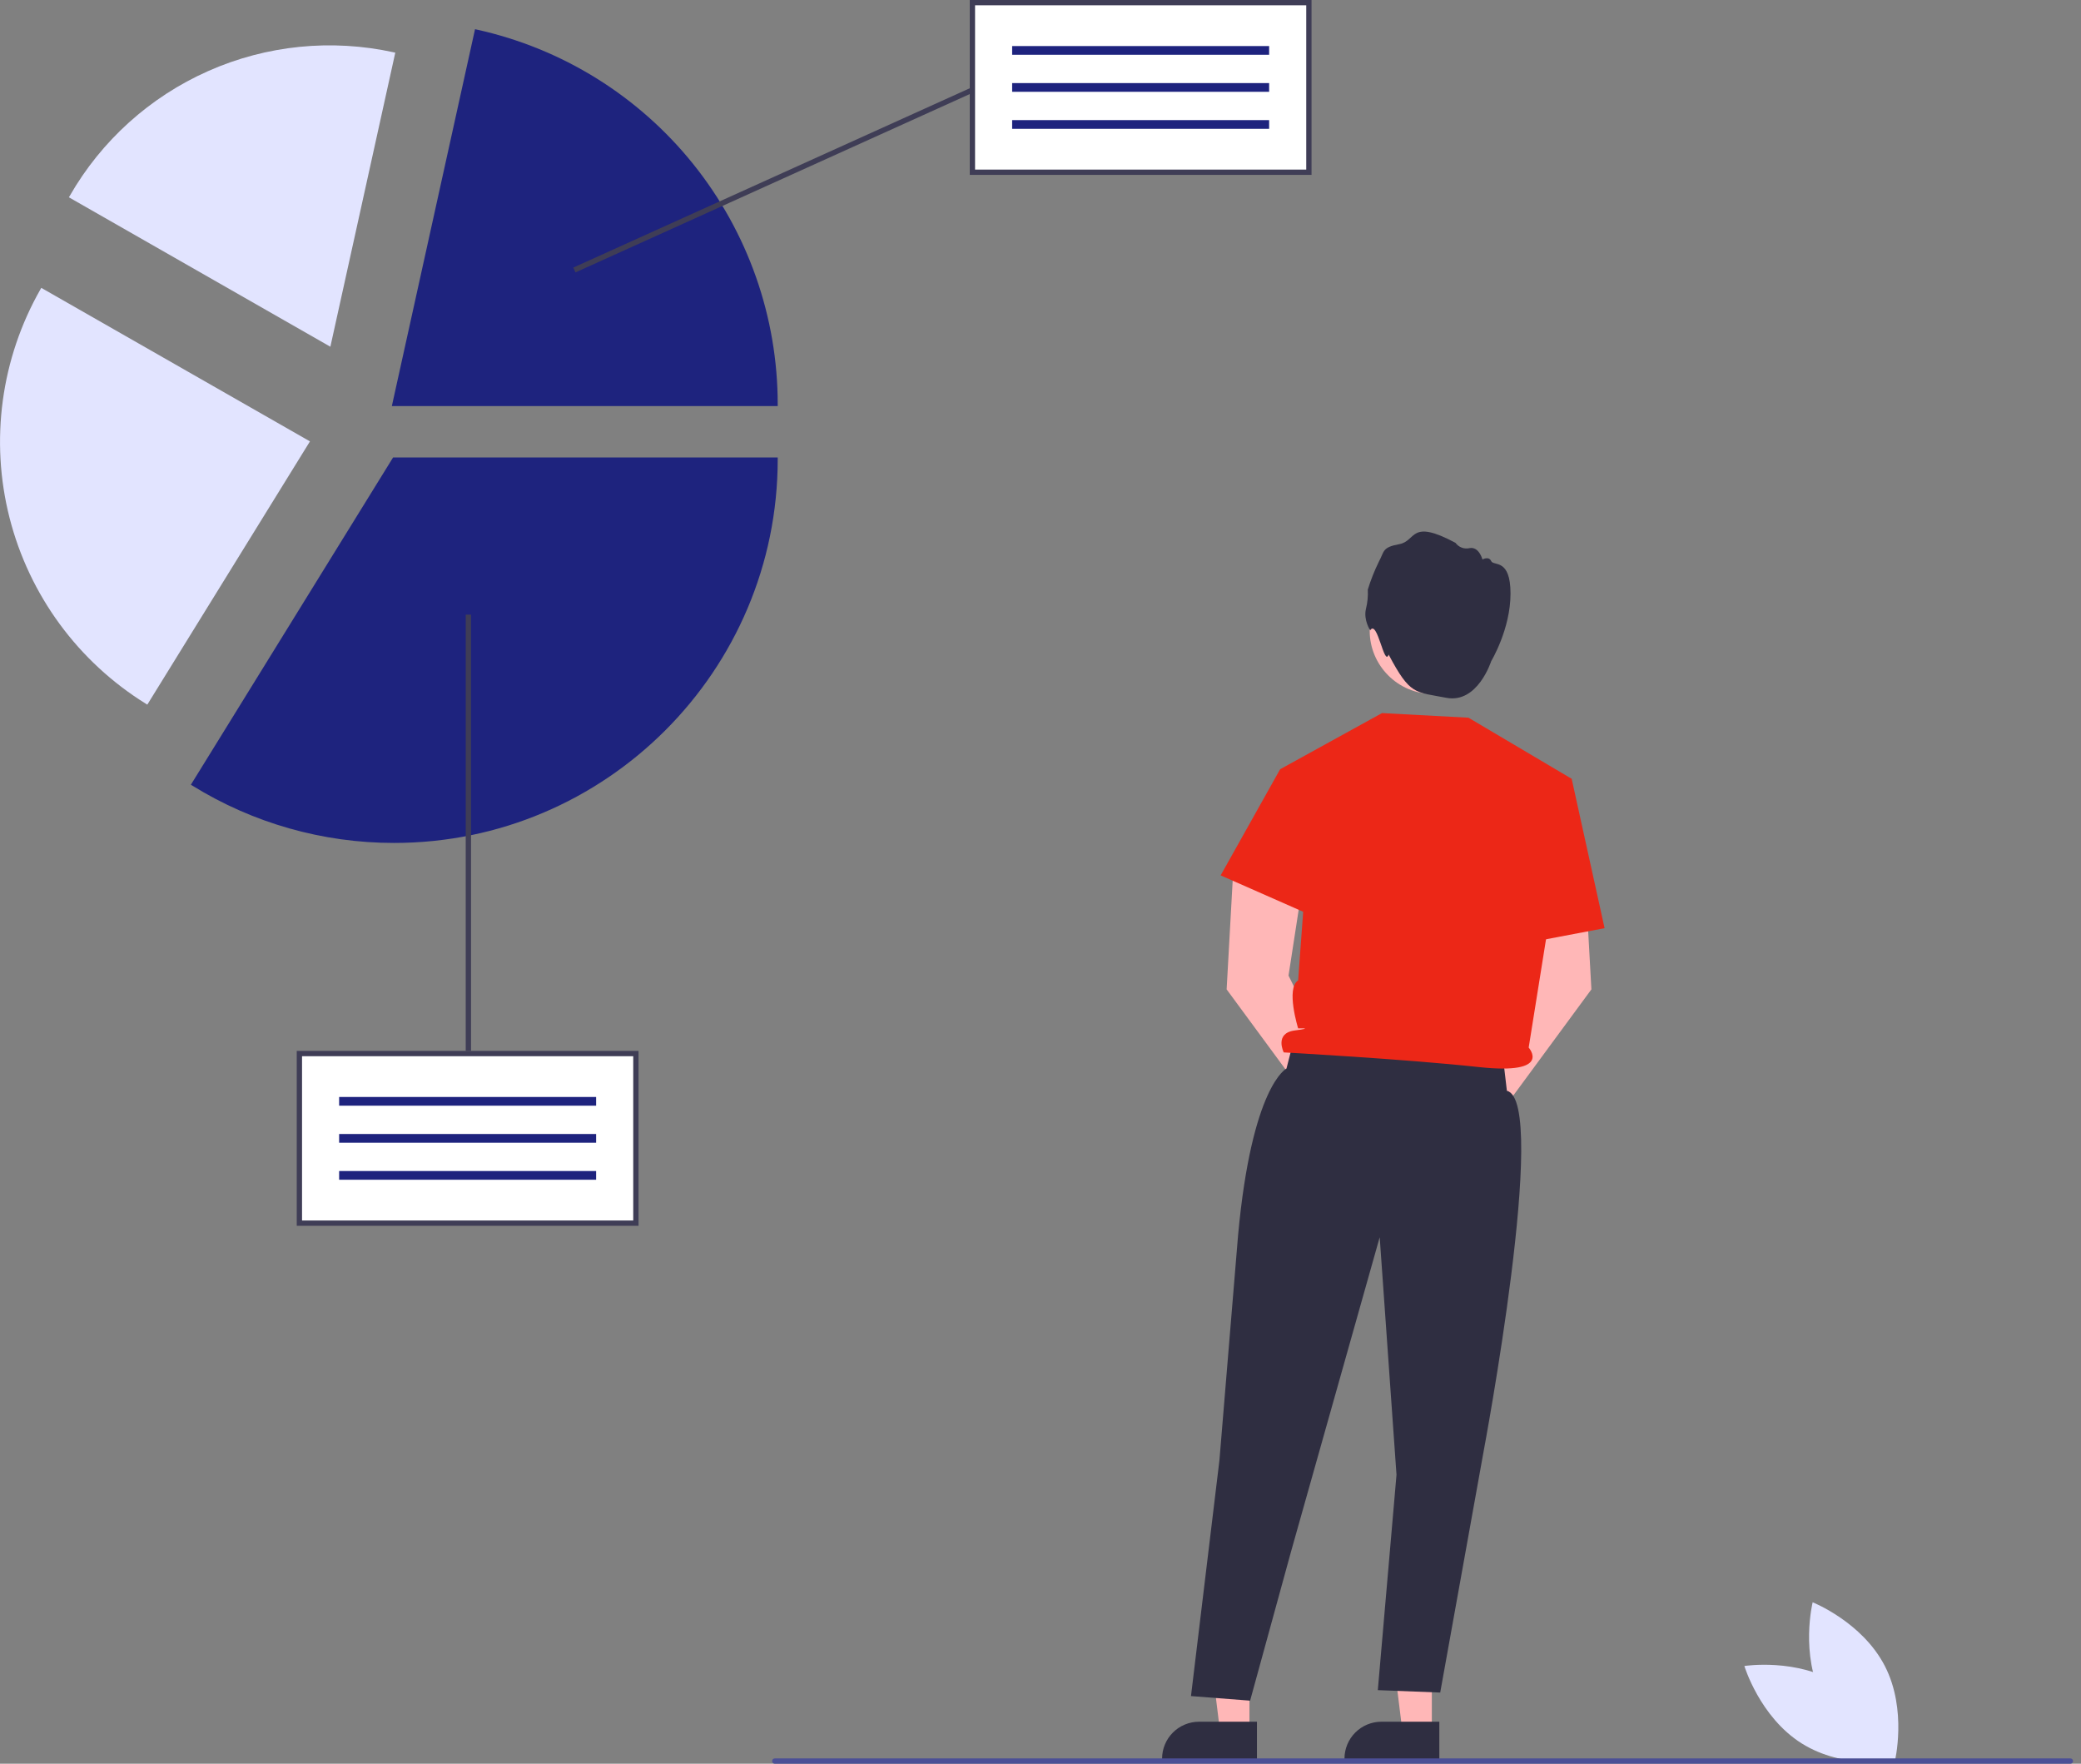 <svg xmlns="http://www.w3.org/2000/svg" width="236" height="200" viewBox="0 0 236 200" fill="none"><rect x="0" y="0" width="236" height="200" fill="#808080" stroke="none"/><g clip-path="url(#clip0_1556_1959)"><path d="M206.688 192.56C209.259 197.556 214.876 199.788 214.876 199.788C214.876 199.788 216.327 193.92 213.756 188.923C211.185 183.927 205.568 181.695 205.568 181.695C205.568 181.695 204.118 187.563 206.688 192.56Z" fill="#E2E4FF"></path><path d="M208.553 190.968C213.311 193.957 215.053 199.746 215.053 199.746C215.053 199.746 209.082 200.688 204.324 197.698C199.567 194.709 197.824 188.92 197.824 188.92C197.824 188.92 203.795 187.979 208.553 190.968Z" fill="#E2E4FF"></path><path d="M141.697 196.329H138.361L136.773 183.46L141.698 183.46L141.697 196.329Z" fill="#FFB7B7"></path><path d="M142.547 199.563L131.789 199.563V199.427C131.789 198.316 132.23 197.251 133.016 196.466C133.801 195.681 134.866 195.24 135.976 195.24L142.547 195.24L142.547 199.563Z" fill="#2F2E41"></path><path d="M162.381 196.329H159.044L157.457 183.46L162.381 183.46L162.381 196.329Z" fill="#FFB7B7"></path><path d="M163.231 199.563L152.473 199.563V199.427C152.473 198.316 152.914 197.251 153.699 196.466C154.484 195.681 155.549 195.24 156.66 195.24L163.231 195.24L163.231 199.563Z" fill="#2F2E41"></path><path d="M152.692 123.842L146.127 110.631L147.818 99.674L139.926 97.497L139.109 112.193L149.344 126.102C149.271 126.622 149.35 127.154 149.572 127.63C149.794 128.107 150.15 128.51 150.596 128.788C151.042 129.067 151.559 129.211 152.085 129.202C152.611 129.192 153.123 129.031 153.559 128.736C153.995 128.442 154.337 128.028 154.542 127.543C154.747 127.059 154.808 126.525 154.716 126.007C154.624 125.489 154.384 125.009 154.025 124.625C153.665 124.24 153.202 123.968 152.692 123.842Z" fill="#FFB7B7"></path><path d="M166.894 123.842L173.458 110.631L171.768 99.674L179.66 97.497L180.476 112.193L170.242 126.102C170.315 126.622 170.236 127.154 170.014 127.63C169.792 128.107 169.436 128.51 168.99 128.788C168.544 129.067 168.026 129.211 167.5 129.202C166.974 129.192 166.462 129.031 166.026 128.736C165.59 128.442 165.249 128.028 165.044 127.543C164.838 127.059 164.778 126.525 164.87 126.007C164.962 125.489 165.202 125.009 165.561 124.625C165.92 124.24 166.383 123.968 166.894 123.842Z" fill="#FFB7B7"></path><path d="M162.512 78.694C166.477 78.694 169.692 75.479 169.692 71.514C169.692 67.549 166.477 64.334 162.512 64.334C158.547 64.334 155.332 67.549 155.332 71.514C155.332 75.479 158.547 78.694 162.512 78.694Z" fill="#FFB9B9"></path><path d="M155.388 71.475C155.388 71.475 154.609 70.307 154.908 69.049C155.087 68.334 155.158 67.597 155.118 66.861C155.453 65.771 155.874 64.709 156.377 63.685C157.006 62.547 156.706 62.067 158.684 61.708C160.661 61.348 159.852 58.772 165.066 61.558C165.241 61.804 165.486 61.992 165.769 62.098C166.051 62.205 166.359 62.225 166.654 62.157C167.732 61.948 168.122 63.446 168.122 63.446C168.122 63.446 168.841 63.026 169.11 63.626C169.38 64.225 171.303 63.266 171.303 67.311C171.303 71.356 169.115 74.969 169.115 74.969C169.115 74.969 167.578 79.817 164.013 79.127C160.447 78.438 159.931 78.855 157.481 74.229C156.98 75.675 156.21 70.185 155.388 71.475Z" fill="#2F2E41"></path><path d="M146.729 117.908L145.896 121.172C145.896 121.172 141.975 123.067 140.406 140.081L138.292 165.594L135.066 192.331L141.772 192.851L146.422 175.912L156.468 140.295L158.373 167.239L156.254 191.658L163.33 191.931L168.228 164.716C168.228 164.716 175.732 124.854 170.892 123.694L170.405 119.541L146.729 117.908Z" fill="#2F2E41"></path><path d="M145.18 87.227L156.731 80.862L166.534 81.385L178.243 88.316L173.363 118.794C173.363 118.794 176.16 121.921 167.705 121.003C159.251 120.085 145.586 119.34 145.586 119.34C145.586 119.34 144.487 117.159 146.834 116.853C149.181 116.547 147.219 116.619 147.219 116.619C147.219 116.619 145.8 112.064 147.219 111.176L147.905 101.821L145.18 87.227Z" fill="#EC2717"></path><path d="M148.363 87.7L145.178 87.227L138.43 99.266L149.394 104.1L148.363 87.7Z" fill="#EC2717"></path><path d="M174.487 89.877L178.239 88.316L181.971 105.253L171.844 107.171L174.487 89.877Z" fill="#EC2717"></path><path d="M87.863 200H234.797C234.876 200 234.953 199.968 235.009 199.912C235.065 199.856 235.097 199.779 235.097 199.699C235.097 199.62 235.065 199.543 235.009 199.487C234.953 199.431 234.876 199.399 234.797 199.399H87.863C87.783 199.399 87.707 199.431 87.65 199.487C87.594 199.543 87.562 199.62 87.562 199.699C87.562 199.779 87.594 199.856 87.65 199.912C87.707 199.968 87.783 200 87.863 200Z" fill="#4B4F96"></path><path d="M72.114 119.472H33.953V138.703H72.114V119.472Z" fill="white"></path><path d="M67.604 124.395H38.461V125.382H67.604V124.395Z" fill="#1E237E"></path><path d="M67.604 128.593H38.461V129.581H67.604V128.593Z" fill="#1E237E"></path><path d="M67.604 132.792H38.461V133.78H67.604V132.792Z" fill="#1E237E"></path><path d="M72.414 139.003H33.652V119.171H72.414V139.003ZM34.253 138.402H71.813V119.772H34.253V138.402Z" fill="#3F3D56"></path><path d="M44.693 95.587C36.614 95.593 28.693 93.345 21.823 89.094L21.648 88.986L21.756 88.811L44.578 51.876H88.198V52.081C88.198 76.07 68.681 95.587 44.693 95.587Z" fill="#1E237E"></path><path d="M16.706 79.904L16.566 79.817C8.866 75.056 3.315 67.491 1.082 58.718C-1.15 49.944 0.111 40.647 4.6 32.785L4.682 32.642L35.151 50.052L16.706 79.904Z" fill="#E2E4FF"></path><path d="M88.198 46.049H44.438L53.871 3.311L54.072 3.355C63.747 5.494 72.403 10.87 78.609 18.596C84.814 26.322 88.197 35.934 88.198 45.843V46.049Z" fill="#1E237E"></path><path d="M37.467 39.318L7.816 22.375L7.896 22.235C11.491 15.956 16.997 10.989 23.611 8.057C30.226 5.125 37.605 4.382 44.671 5.937L44.828 5.971L37.467 39.318Z" fill="#E2E4FF"></path><path d="M148.438 0.301H110.277V19.531H148.438V0.301Z" fill="white"></path><path d="M143.929 5.223H114.785V6.211H143.929V5.223Z" fill="#1E237E"></path><path d="M143.929 9.422H114.785V10.41H143.929V9.422Z" fill="#1E237E"></path><path d="M143.929 13.62H114.785V14.608H143.929V13.62Z" fill="#1E237E"></path><path d="M148.738 19.831H109.977V0H148.738V19.831ZM110.578 19.231H148.137V0.601H110.578V19.231Z" fill="#3F3D56"></path><path d="M53.417 69.701H52.816V119.171H53.417V69.701Z" fill="#3F3D56"></path><path d="M110.13 9.938L65.016 30.343L65.263 30.891L110.377 10.486L110.13 9.938Z" fill="#3F3D56"></path></g><defs><clipPath id="clip0_1556_1959"><rect width="235.096" height="200" fill="white"></rect></clipPath></defs></svg>